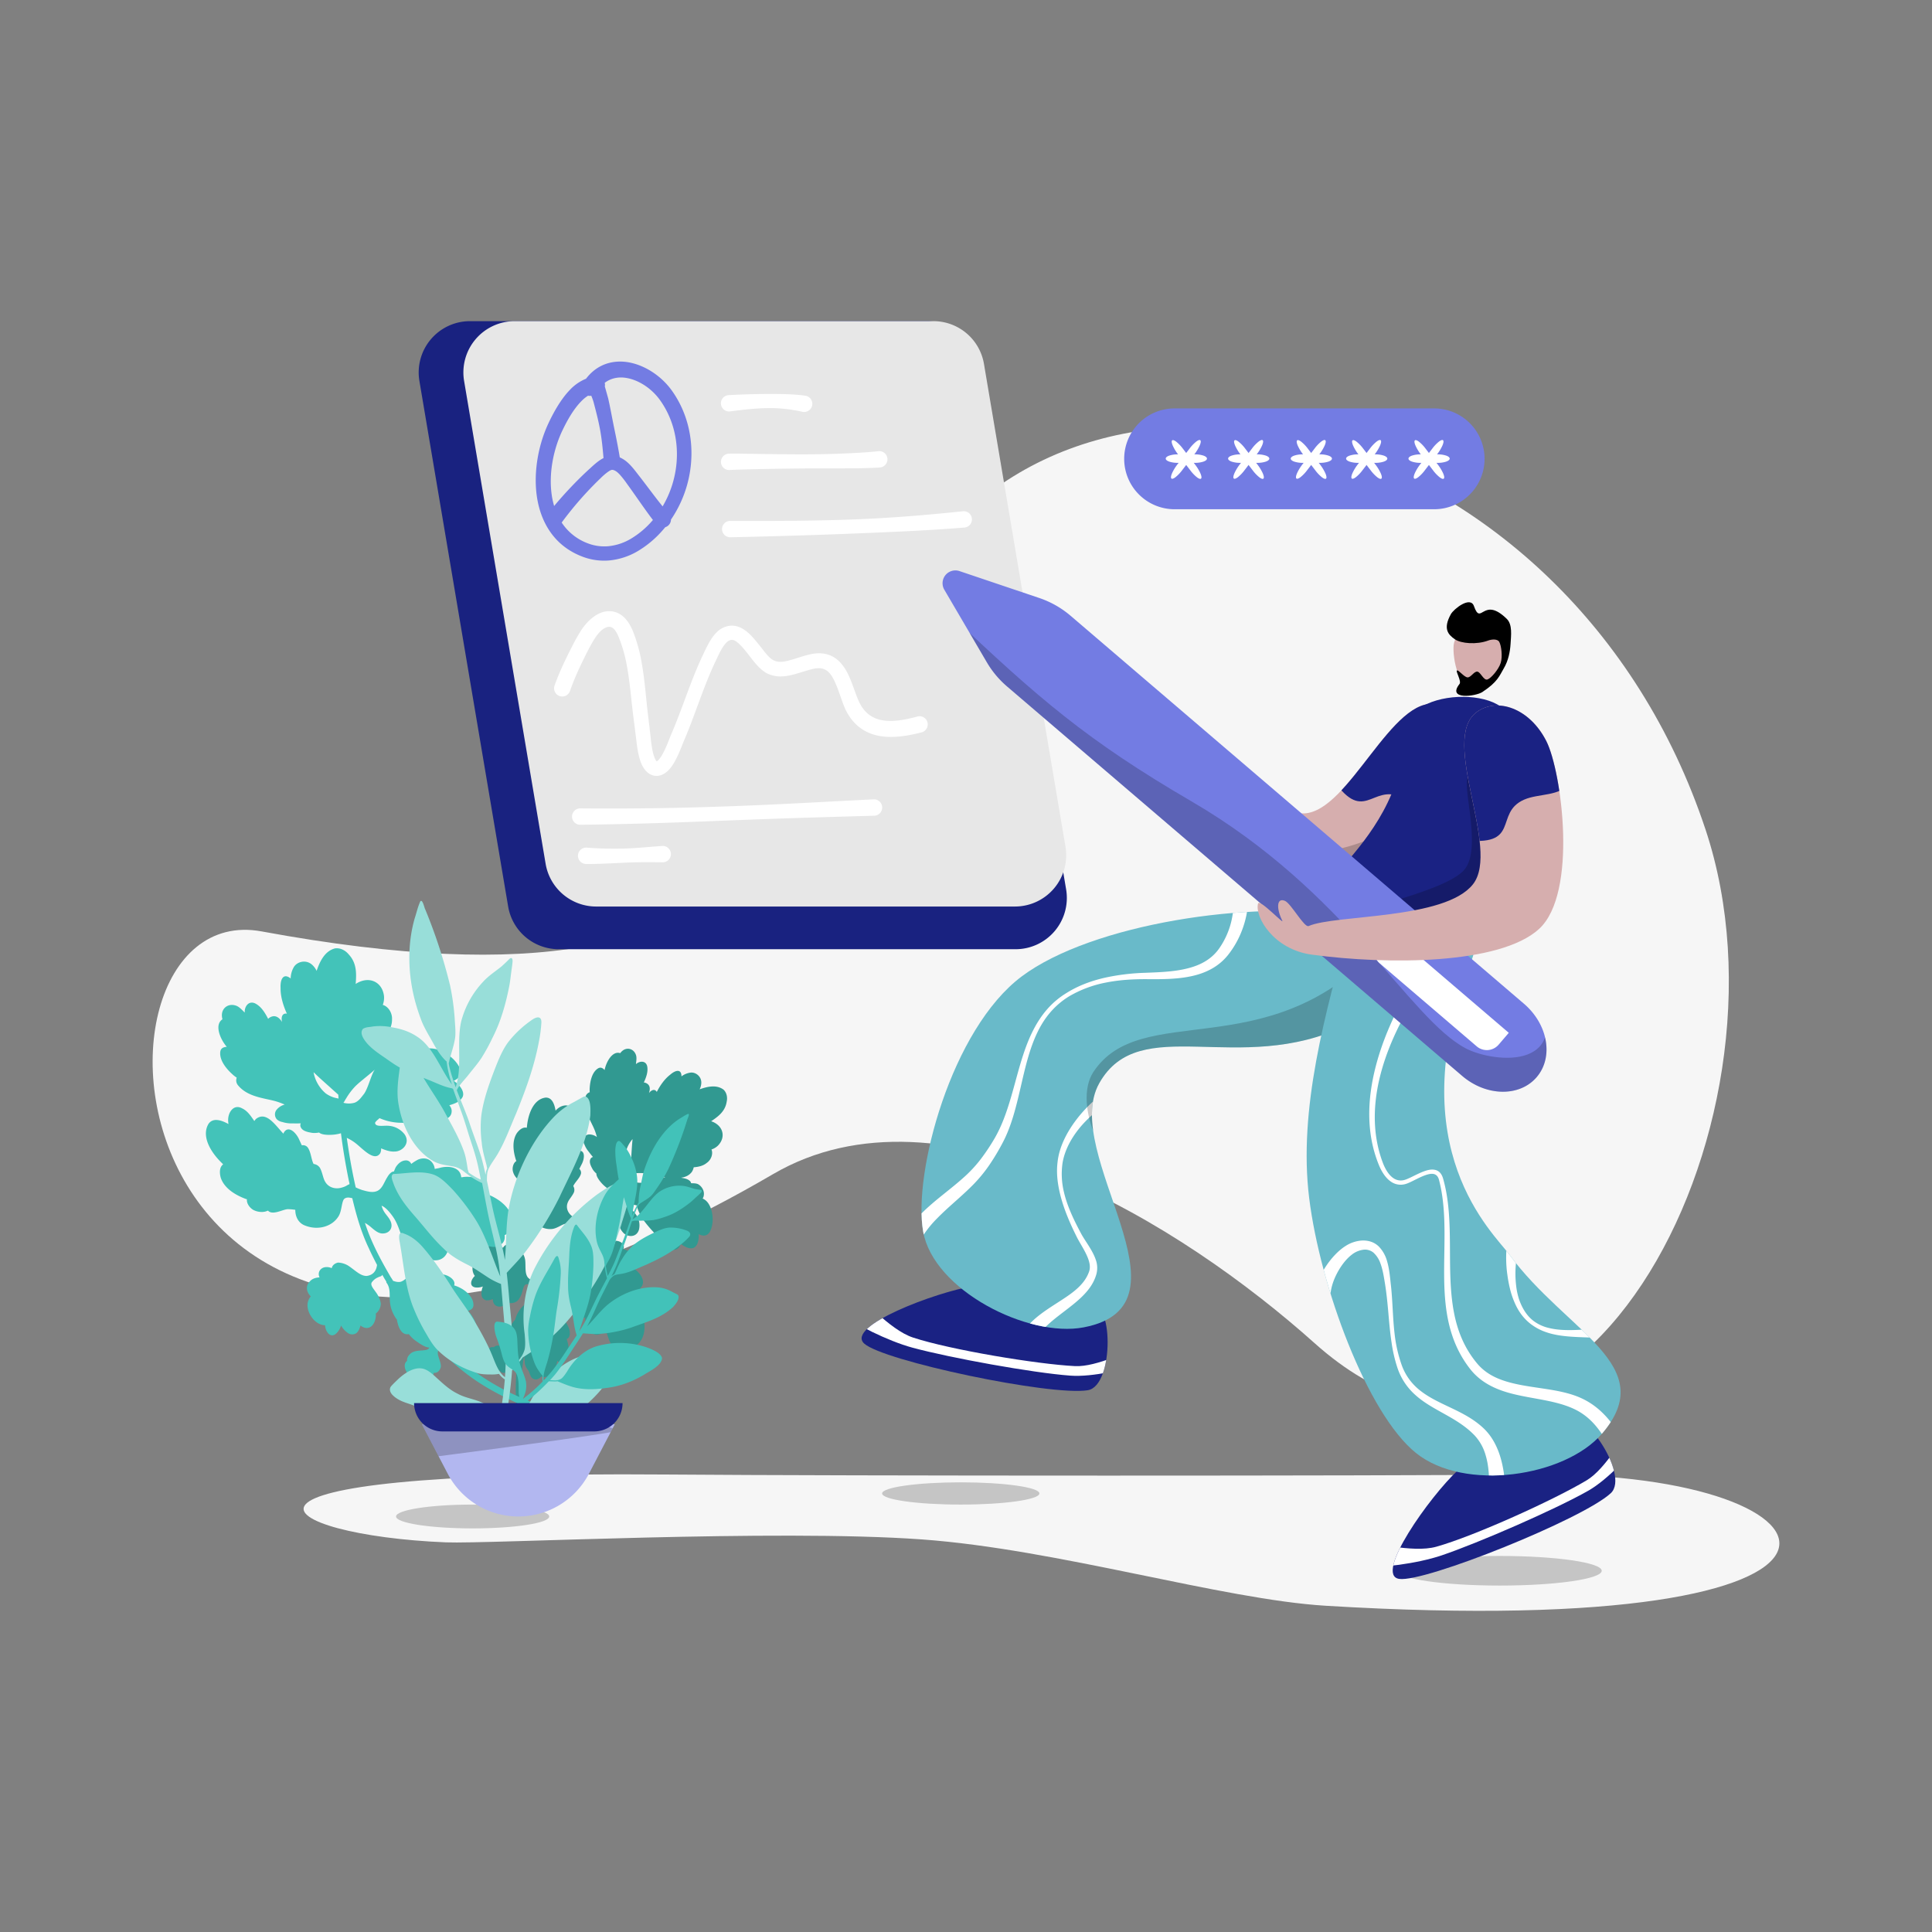 <svg xmlns="http://www.w3.org/2000/svg" width="2000" height="2000" id="data-analysis-case-study"><rect width="100%" height="100%" fill="#808080" stroke="none"/><defs><clipPath id="a"><path fill="none" d="M436.672 1474.326h199.792s-13.74 26.278-26.805 51.272a82.49 82.49 0 0 1-73.089 44.263 82.492 82.492 0 0 1-73.089-44.263c-13.069-24.998-26.809-51.272-26.809-51.272Z"></path></clipPath><clipPath id="b"><path fill="none" d="M1621.239 1473.828c12.5-25.593 67.128 52.5 46.248 71.907-28.8 26.775-192.664 92.655-219.069 88.728s31.858-85.555 60.658-112.33 77.285 23.081 112.163-48.305Z"></path></clipPath><clipPath id="c"><path fill="none" d="M1127.631 1353.687c24.639-14.293 26.517 80.991-1.631 85.48-38.832 6.2-211.623-30.335-231.368-48.3s74.105-53.32 112.937-59.52 51.338 62.209 120.062 22.34Z"></path></clipPath><clipPath id="d"><path fill="none" d="M1393.209 1061.752c-110.6 52.95-213.343-14.715-255.251 59.551-41.192 73 104.683 229.64-16.141 252.775-57.734 11.051-155.513-38.574-166.182-99.136s29.209-209.749 102.131-264.23 238.968-79.225 335.439-62.637c100.895 17.343 106.543 62.679.004 113.677Z"></path></clipPath><clipPath id="e"><path fill="none" d="M1521.289 1000.35c-71.82 188.922 24.813 276.008 41.235 298.429 58.849 80.316 156.927 114.518 95.722 185.489-38.389 44.511-142.265 60.3-192.486 19.829-50.5-40.692-99.191-172.4-110.515-263.973s16.448-191.138 42.566-285.467c19.989-72.188 165.449-64.709 123.478 45.693Z"></path></clipPath><clipPath id="f"><path fill="none" d="M1488.163 729.246c-46.761-10.984-91.18 110.888-138.1 112.8s-122.437-79.423-143.413-101.337c-8.858-9.269-22.593-18.206-29.02-20.174-16.538-5.074-43.99-6.655-45.891 2.25-1.258 5.9 27.263 1.467 25.725 10.267-3.906 22.357 7.418 28.051 28.873 29.458 22.257 47.264 118.546 154.751 172.841 161.591s139.32-87.914 152.891-120.543c14.762-35.458 1.431-68.367-23.906-74.312Z"></path></clipPath><clipPath id="g"><path fill="none" d="M1542.226 955.311c6.882 39.451-151.079 62.565-179.245 25.127-43.861-58.277 85.33-88.92 92.706-225.154 2.637-48.67 135.311-44.786 102.942 10.414-18.18 31.014-36.174 76.374-16.403 189.613Z"></path></clipPath><clipPath id="h"><path fill="none" d="M1513.628 1113.773c24.945 21.347 59.476 21.926 77.132 1.293l.011-.012c17.653-20.629 11.748-54.659-13.2-76.006l-469.25-401.563a98.215 98.215 0 0 0-32.48-18.446c-21.075-7.106-56.4-19.022-82.583-27.851a13.28 13.28 0 0 0-15.7 19.3c14.152 24.146 33.231 56.709 44.02 75.116a98.173 98.173 0 0 0 20.884 24.97Z"></path></clipPath><clipPath id="i"><path fill="none" d="M1528.7 737.1c-38.714 28.434 25.14 141.344-3.865 178.27s-142.386 31.13-170.183 43.28c-4.411 1.925-18.231-23.43-24.424-26.059-9.053-3.856-8.808 8.6-2.838 20.38 2.724 5.383-23.636-23.125-25.09-17.551-3.491 13.364 15.693 47.417 55.745 52.834 78.771 10.641 194.667 10.309 235.12-26.546s23.588-163.042 7.583-194.548c-17.386-34.246-51.071-45.477-72.048-30.06Z"></path></clipPath></defs><path fill="#f6f6f6" fill-rule="evenodd" d="M1590.061 1526.413c336.784-3.11 401.39 173.466-217.589 135.869-107.407-6.521-277.777-58.565-418.349-68.693-151.826-10.943-447.459 4.881-492.615 3.054-178.2-7.242-284.994-74.324 228.083-70.23 188.38 1.499 731.345 1.555 900.47 0Z"></path><ellipse cx="1552.592" cy="1626.047" fill-opacity=".2" rx="105.522" ry="15.326"></ellipse><ellipse cx="994.57" cy="1546.017" fill-opacity=".2" rx="81.411" ry="11.518"></ellipse><path fill="#f6f6f6" fill-rule="evenodd" d="M1765.561 858.728c103.449 311.411-143.342 765.591-404.829 531.6-136.884-122.482-384.532-277.607-560.549-174.828-696.371 406.652-743.751-290.833-529.4-251.319C850.921 1071.121 810.4 799.9 948.567 591.06c184.265-278.512 676.484-155.34 816.994 267.668Z"></path><ellipse cx="489.261" cy="1569.861" fill-opacity=".2" rx="79.274" ry="12.331"></ellipse><path fill="#319991" d="M570.611 1539.028a94.638 94.638 0 0 1-7.983-10.834c-7.88-11.942-12.654-24.341-16.32-39.663a198.652 198.652 0 0 1-3.788-85.125c.394 2.394.489 4.7.783 7.226.091 3.523 1.887 5.766 3.584 8.142 1.3 1.931 1.689 4.812 3.286 7.077 2.7 3.242 7.5 2.722 10.115-.972a10.046 10.046 0 0 0 11.021-2.653c2.511-2.83 3.923-6.638 5.034-10.535.2-1 .406-1.993.508-2.857 2.1 1.6 4.7 2.538 7.108.328 4.415-3.645 5.235-10.8 4.348-16.431a29.771 29.771 0 0 0-1.786-6.631l.2-.021c4.41-1.695 3.527-8.789 1.733-12.25a34.408 34.408 0 0 0-5.185-8.456 3.789 3.789 0 0 0 .307-2.592c-.487-5.431-4.783-8.987-8.685-10.393-4.8-1.918-11.31-1.58-14.508-4.159a10.722 10.722 0 0 1-2.792-4.572c-.2-.222-.2-.466-.3-.821a28.564 28.564 0 0 0 1.109-3.166c6.653-17.046 13.3-32.142 22.748-46.322a35.82 35.82 0 0 1 .388 5.076c-.112 4.52-.726 9.7 2.27 12.792 3.494 4.13 9.6 3.836 12.322-2.185 1.61-3.342 1.721-7.375 3.532-10.738a20.447 20.447 0 0 1 1.809-2.877c1.093 3.416-.022 8.776-1.133 12.673-2.831 10.541-10.96 17.633-14.192 28.461-.913 4.607 1.886 6.5 4.691 5.951-.51 3.588-1.119 7.066-.627 10.546 1.679 8.957 8.377 13.229 15.593 10.743.192 3.147.384 6.294 1.479 8.979 2.187 6.1 7.983 10.59 13.8 8.256a14.467 14.467 0 0 0 5.62-4.75c3.286 7.321 4.258 18.669 12.666 19.71 2.6.694 5.408-.341 7.517-2.64a20.7 20.7 0 0 0 4.6 1.7c3.1.274 6.111-1.27 8.721-3.5 8.731-7.889 8.066-21.829 4.787-31.832 0-.243-.1-.354-.1-.6.3-.154.6-.065.9-.219 10.828-5.313 3.354-19.492-2.441-24.471l-.7-.777c6.424-5.812 1.34-14.645-5.057-19.314-1.2-.845-2.2-1.956-3.4-2.8a10.212 10.212 0 0 0 3.018-5.444c1.114-5.116-2.38-9-5.68-10.717a39.453 39.453 0 0 0-6.4-2.233 4.735 4.735 0 0 0-.287-5.208c-2.395-3.153-6.5-3.806-10.1-3.416-1.3.263-2.5.636-3.907 1.031-1.2-1.82-5.1-1.763-7.206-1.414-5.609.606-9.92 2.656-14.32.695-3.9-1.894-5.692-6.086-7.583-10.634a45.33 45.33 0 0 1-1.688-5.788c9.141-11.345 18.58-21.869 28.42-32.192a37.529 37.529 0 0 1 1.075 10.24c-.119 7.2-2.357 21.09 6.356 20.271a8.336 8.336 0 0 0 3.71-1.985c1.092 3.9 2.483 7.895 4.979 10.671 4.092 5.285 14.1 6.4 16.828-2.306a18.844 18.844 0 0 0-2.664-15.186c-2.294-3.529-7.79-7.931-5.481-10.5.4-.53 1.4-.395 3.105-.213a15.8 15.8 0 0 0 2.6.45 47.819 47.819 0 0 0 6.971 15.086c6.186 8.591 13.477 15.723 20.467 23.253 4.094 4.31 9.884 11.238 16.006 5.825a7.464 7.464 0 0 0 2.114-4.249c3.4 2.313 6.9 4.737 11 4.659 5.907.214 8.13-7.58 7.745-13.631a3.163 3.163 0 0 1 0-.975c3.9 1.894 8.1 2.658 11.421-2.209 5.734-10.245 3.076-28.356-5.421-33.652-.6-.423-1.3-.712-1.9-1.135a6.346 6.346 0 0 0 1.108-2.679c1.115-5.359-2.177-10-5.776-12.047-2.3-1.092-4.8-.943-7.307-1.038a3.838 3.838 0 0 0-1.2-2.308c-2.6-2.4-6-2.763-9.2-3.391 4.707-.631 8.718-2.526 11.33-6.22a14.061 14.061 0 0 0 1.814-4.583c4.707-.387 9.616-1.283 13.63-4.641 4.213-2.892 6.732-9.135 4.741-13.793a17.07 17.07 0 0 0 6.719-4.016c7.43-7.626 5.953-17.58-2.044-22.808a18.842 18.842 0 0 0-5-2.384c6.821-4.636 14.545-9.979 16.073-20.257 1.114-4.872-.275-9.84-3.372-12.551-7.1-5.2-16.313-3.233-24.632-.262a15.758 15.758 0 0 0 1.719-6.4c.418-7.112-6.278-11.872-11.688-10.8a19.735 19.735 0 0 0-8.721 3.744l-.1.133c.02-7.8-5.79-6.928-11.711-1.78-5.719 4.395-10.241 10.854-13.863 17.825-1.695-3.107-4.9-2.516-7.612.579l-.5.664c1.513-4.429 1.424-8.683-3.378-10.6a5.313 5.313 0 0 0-1.9-.4c2.417-5.379 4.635-11.223 3.448-16.943-1.388-5.7-7.4-5.537-11.209-2.445a.575.575 0 0 1-.4.288c.309-3.324 1.019-6.69-.075-9.618-2.387-6.565-9.692-8.335-14.711-3.406a12.045 12.045 0 0 0-1.506 1.747c-7.9-2.679-14.441 8.628-16.166 17.465-1.9-2.11-4.1-3.334-6.805-1.7-5.917 3.685-8.041 12.322-8.561 19.567a29.2 29.2 0 0 0-.013 5.119 6.464 6.464 0 0 0-4.317 4.487c-3.036 12.757 5.144 24.544 9.026 33.75a61.829 61.829 0 0 1 2.683 8.118 13.322 13.322 0 0 0-7.9-2.68 6.314 6.314 0 0 0-6.121 5.17 8.872 8.872 0 0 0 1.088 5.122 26.164 26.164 0 0 0 3.389 6.213c1.8 2.243 3.493 4.618 5.49 6.839a4.5 4.5 0 0 0-1.906 1.059c-3.113 3.627.078 8.886 1.772 11.993a20.83 20.83 0 0 0 3.7 4.109c-.411 3.943 5.98 10.807 7.878 12.43a29.645 29.645 0 0 0 3.2 2.578c-9.638 9.815-18.876 20.073-27.815 30.665a15.7 15.7 0 0 1-1.707 2.012 16.856 16.856 0 0 0-2.6-1.181 14.8 14.8 0 0 1-3.6-2.048c-4.4-2.936-7.688-8.8-4.768-15.081 1.209-2.811 4.723-6.48 6.234-10.177a7.514 7.514 0 0 0-.785-6.251c1.914-4.228 6.529-7.895 7.943-12.678a5.094 5.094 0 0 0-1.689-5.056c.7-1.417 1.509-2.966 2.214-4.382 3.218-5.709 4.445-15.346-3.067-14.412-.4.043-.7.2-1.1.241 1.327-9.769 6.268-23.34-4.539-26.071a7.9 7.9 0 0 0-2.4.016c1.414-4.783 3.229-9.853 2.04-14.842-1.281-8.025-9.693-7.36-14.709-3.65a16.957 16.957 0 0 0-3.011 2.763c-1.184-7.183-3.87-13.838-10.379-13.5-12.22 1.565-17.865 16.308-19.2 29.49-.1.62-.1 1.108-.2 1.728a2.364 2.364 0 0 0-1-.135c-3.5-.475-7.116 2.6-9.428 5.892-5.228 8.363-3.454 19.381-.771 27.742.1.355.3.577.4.932-3.009 1.787-4.322 6.437-3.731 10.029a15.487 15.487 0 0 0 2.988 6.5 12.3 12.3 0 0 0 4.3 3.557 5.769 5.769 0 0 0 1.79 4.924c2.7 3 7.1 4.959 9.493 7.381a44.37 44.37 0 0 1 3.691 5.571c-4.414 3.4-7.433 9.089-5.246 15.189 3.476 11.2 13.671 18.383 23.788 17.168 5.008-.542 10.025-4.739 13.831-5.394 1.6-.174 3.2.872 4.3 2.581.6.91.9 1.731 1.3 2.419-9.142 11.588-17.984 23.754-24.728 37.52-2.415 4.647-4.63 9.517-6.846 14.386-4.813 2.957-9.218 2.458-12.814-1.052-3.594-4.242-2.274-11.329-2.958-17.957a18.1 18.1 0 0 0-3.283-8.3c-1.9-1.622-4.7-2.538-7.106-1.3a9.992 9.992 0 0 0-3.19-5.26c-3.2-2.579-7.606-1.859-9.418 1.992-2.2-2.443-4.7-4.244-7.9-4.385-5.005-.678-9.02 3.168-9.434 8.574a11.536 11.536 0 0 0-7.014 1.976c-6.52 4.482-9.754 16.041-4.964 22.59l.2.223c-4.115 3.734-6.235 10.665.37 11.9a16.181 16.181 0 0 0 7.913-.977 18.764 18.764 0 0 0-1.422 8.2 6.317 6.317 0 0 0 4.59 6.083c1.9.4 4.006-.189 5.91-.76a7.906 7.906 0 0 0 1.2-.618c-.02 7.8 6.582 10.255 14.2 5.532a13.55 13.55 0 0 0 1.907-1.546 10.968 10.968 0 0 0 8.614-1.419c1.906-1.3 3.214-3.759 4.321-5.95 2.517-5.267 2.235-12.426 6.739-11.816a11.783 11.783 0 0 1 5.8 1.566c1.3.469 2.5 2.045 3.9 1.406-.806 2.037-1.713 4.206-2.419 6.354a1.516 1.516 0 0 0-.6.552c-1.72 6.644-7.833 8.888-12.452 14.018a29.767 29.767 0 0 0-6.236 10.665 10.189 10.189 0 0 0-.5 1.882c-3.414 3.781-7.133 9.178-5.142 13.593a7.755 7.755 0 0 0 1.7 2.132 27.72 27.72 0 0 0-.726 9.948c.19 4.122.779 8.445 2.575 10.931-4.509 1.34-7.985-9.615-15.395-9.546a6.377 6.377 0 0 0-5.311 1.671c-6.7-1.834-11.845 11.271-6.556 18.376a8.445 8.445 0 0 0 4.5 2.56 5.365 5.365 0 0 0 .294 2.77c1.9 2.6 5.2 1.875 7.909.486 1.595 2.752 5.3 2.96 7.906 1.46 2.408-1.722 3.918-4.931 5.827-7.453.7-1.172 2.51-2.586 2.81-2.5l2.1-.593a202.857 202.857 0 0 0-1.923 34.804c.561 15.535 3.326 30.588 6.894 45.068 3.565 15.454 9.536 29.918 17.916 41.927 2.395 3.4 4.99 6.772 7.585 9.9a1.847 1.847 0 0 0 2.2.737c3.805.323 3.814-1.627 2.016-3.139Zm76.468-340.533a30.973 30.973 0 0 1 6.152-17.357 12.017 12.017 0 0 1 1.607-1.88c-.718 6.779-1.036 13.515-1.453 20.14-.207 2.7-.315 5.517-.522 8.22-.8.817-1.706 1.524-2.408 2.209a1.169 1.169 0 0 1-.4-.688 23.951 23.951 0 0 1-2.976-10.644Zm9.25 24.466a17.608 17.608 0 0 1-4.993-5.309 19.85 19.85 0 0 1-1.2-2.308c.3.09.8-.086 1.1 0 1.7-.306 2.3-.371 4.107-.565a56.143 56.143 0 0 1 10.715-.306c5.606.369 14.211 2.851 22.819 4.358l-1.8.194c-6.613 1.446-14.031 4.928-19.74 5.423-4.404-.008-7.609.339-11.008-1.487Z"></path><path fill="#43c3b9" d="M603.614 1460.826a114.82 114.82 0 0 1-16.316-.556c-17.292-1.489-32.683-6.276-50.021-14.317a240.969 240.969 0 0 1-83.849-60.45c2.575 1.427 4.839 3.071 7.465 4.693 3.421 2.565 6.907 2.543 10.444 2.716 2.813.22 5.851 2.014 9.207 2.2 5.113-.125 8.236-5.091 6.687-10.356 4.013-2.241 6.464-6.965 5.768-12.484-.8-4.518-3.365-8.727-6.237-12.717-.8-.943-1.591-1.886-2.336-2.633 3.1-.793 5.951-2.562 5.661-6.517-.146-6.944-6.338-13.108-12.363-16.5a36.1 36.1 0 0 0-7.653-3.29l.13-.207c1.706-5.472-5.708-9.969-10.352-10.867a41.741 41.741 0 0 0-11.947-1.429 4.6 4.6 0 0 0-2.236-2.243c-5.533-3.623-12.15-2.211-16.424.444-5.438 3.125-10.014 9.573-14.874 10.676a13.018 13.018 0 0 1-6.451-.784 2.223 2.223 0 0 1-1.006-.334 34.779 34.779 0 0 0-2.177-3.438c-11.215-19.156-20.577-36.841-26.961-56.5a43.406 43.406 0 0 1 5.122 3.45c4.217 3.508 8.687 7.993 13.88 7.465 6.559-.216 10.876-6.251 7.193-13.368-1.968-4.047-5.722-7.187-7.56-11.441a24.7 24.7 0 0 1-1.375-3.886c4.072 1.53 8.333 6.624 11.2 10.614 7.9 10.625 8.532 23.7 16.4 34.92 3.7 4.335 7.6 3.094 9.192.014 3.031 3.185 5.881 6.382 9.563 8.533 9.787 5.142 18.891 1.983 21.955-6.753 3.14 2.185 6.279 4.37 9.657 5.348 7.449 2.509 16.084.373 18.238-6.915a17.552 17.552 0 0 0-.292-8.922c9.439 2.383 20.969 10 28.286 2.779 2.618-1.953 3.745-5.4 3.144-9.138a25.166 25.166 0 0 0 5.076-3.1c2.6-2.747 3.391-6.77 3.231-10.932-.937-14.244-14.7-24.1-26.686-28.508-.232-.184-.413-.172-.644-.356.079-.4.39-.621.47-1.023 3.092-14.3-16.024-17.859-25.121-16.091l-1.266.08c-.7-10.485-12.927-12.293-22.183-9.721-1.707.5-3.515.62-5.222 1.125a12.381 12.381 0 0 0-2.909-6.967c-4.029-4.911-10.357-4.51-14.472-2.66a47.871 47.871 0 0 0-6.942 4.412 5.747 5.747 0 0 0-5.172-3.646c-4.8-.093-8.511 3.32-10.854 7.044-.73 1.437-1.279 2.863-1.959 4.495-2.632-.231-5.517 3.528-6.767 5.792-3.644 5.793-4.937 11.438-10.115 14.149-4.737 2.287-10.074.837-15.824-.786a54.939 54.939 0 0 1-6.777-2.75c-3.917-17.234-6.828-34.135-9.248-51.265a45.5 45.5 0 0 1 10.553 6.682c6.764 5.532 18.3 18.113 24.071 9.2a10.094 10.094 0 0 0 .9-5.024c4.535 1.9 9.381 3.578 13.9 3.292 8.108.083 16.7-8.606 10.468-17.747a22.857 22.857 0 0 0-16.455-8.892c-5.084-.473-13.408 1.445-14.11-2.683-.2-.782.679-1.632 2.132-3.115a19.022 19.022 0 0 0 2.386-2.137 58.043 58.043 0 0 0 19.6 4.719c12.83.578 25.1-.993 37.527-1.978 7.182-.653 18.131-.949 17.586-10.847a9.039 9.039 0 0 0-2.453-5.209c4.759-1.493 9.7-3 12.713-6.963 4.649-5.46-1.095-13.44-7.142-17.626a3.821 3.821 0 0 1-.926-.736c4.737-2.287 8.627-5.711 6.492-12.53-5.435-13.165-24.668-24.264-36.1-20.163-.853.252-1.656.7-2.509.953a7.711 7.711 0 0 0-1.715-3.07c-4.261-5.094-11.153-5.453-15.81-3.568-2.77 1.367-4.512 3.861-6.486 6.171a4.651 4.651 0 0 0-3.1-.6c-4.238.665-7.144 3.63-10.152 6.2 2.942-4.954 4.156-10.2 2.607-15.462a17.1 17.1 0 0 0-3-5.175c3.174-4.77 6.014-10.115 5.839-16.461.419-6.185-3.626-13.279-9.557-14.89a20.689 20.689 0 0 0 1.235-9.416c-1.666-12.807-12.249-18.892-23.241-15.216a22.845 22.845 0 0 0-6.031 2.964c.721-9.979 1.449-21.348-7.181-30.537-3.8-4.726-9.57-7.142-14.48-6.235-10.291 2.837-15.351 13.09-18.784 23.24a19.128 19.128 0 0 0-4.8-6.451c-6.452-5.75-16.02-2.959-19.07 3a23.953 23.953 0 0 0-3 11.117l.051.2c-7.407-5.888-10.95.3-10.506 9.8-.121 8.749 2.622 17.913 6.529 26.605-4.231-.726-6.081 2.769-5.176 7.678l.253.977c-3.075-4.772-7.191-7.888-12.628-4.763a6.451 6.451 0 0 0-1.815 1.506c-3.3-6.347-7.192-12.855-13.528-16.03-6.467-2.968-10.833 2.871-10.76 8.826a.691.691 0 0 1-.029.6c-2.929-2.794-5.6-6-9.208-7.164-8.043-2.67-15.223 2.95-14.31 11.434a14.615 14.615 0 0 0 .529 2.748c-8.5 5.5-2.657 20.233 4.454 28.524-3.435.218-6.255 1.389-6.739 5.194-.945 8.4 5.674 16.925 12.177 22.871a35.316 35.316 0 0 0 4.861 3.864 7.842 7.842 0 0 0 1.021 7.484c9.854 12.488 27.225 13.574 38.906 16.808a75.089 75.089 0 0 1 9.743 3.555 16.168 16.168 0 0 0-8.5 5.5 7.658 7.658 0 0 0 .314 9.715 10.751 10.751 0 0 0 5.692 2.818 31.68 31.68 0 0 0 8.462 1.451c3.486-.022 7.022.152 10.638-.077a5.454 5.454 0 0 0-.426 2.61c1.108 5.691 8.514 6.613 12.745 7.338a25.285 25.285 0 0 0 6.69-.423c3.443 3.358 14.783 2.441 17.755 1.856a35.925 35.925 0 0 0 4.86-1.1c2.087 16.555 4.9 33.065 8.249 49.54a19.138 19.138 0 0 1 .63 3.139 20.423 20.423 0 0 0-3.081 1.585 17.936 17.936 0 0 1-4.657 1.885c-6.1 1.975-14.153.7-17.937-6.812-1.766-3.265-2.613-9.37-4.994-13.59a9.122 9.122 0 0 0-6.538-3.957c-2.583-5-2.6-12.152-6.087-17.1a6.177 6.177 0 0 0-6.082-2.2c-.818-1.736-1.686-3.668-2.5-5.4-3.01-7.359-11.257-15.777-16.021-7.926-.26.414-.34.816-.6 1.23-8.3-8.613-17.493-23.527-28.224-15.3a9.67 9.67 0 0 0-1.793 2.3c-3.487-4.944-6.945-10.487-12.587-13.109-8.6-4.82-14.3 3.686-14.541 11.25a20.575 20.575 0 0 0 .363 4.944c-7.725-4.279-16.079-6.73-20.656-.282-7.706 12.8 2.076 29.27 13.613 40.46.514.563.977.931 1.491 1.495a2.856 2.856 0 0 0-.882.85c-3.088 2.977-2.884 8.725-1.487 13.405 4.023 11.267 15.842 17.87 25.816 21.609.413.173.774.15 1.187.322-.564 4.208 2.873 8.957 6.735 11.1a18.793 18.793 0 0 0 8.433 2.049 14.926 14.926 0 0 0 6.618-1.412c1.591 1.886 4.043 2.128 6.032 2 4.881-.309 10.059-3.02 14.167-3.479a53.87 53.87 0 0 1 8.078.681c-.085 6.76 3.055 13.911 10.5 16.42 13.272 5.119 27.779.824 34.235-9.716 3.253-5.173 3.035-13.105 5.276-17.22 1.041-1.656 3.239-2.391 5.691-2.148 1.316.115 2.322.449 3.276.587 4.148 17.418 9.07 34.986 17.095 51.762 2.605 5.8 5.571 11.567 8.538 17.339-.809 6.805-4.6 10.621-10.644 11.4-6.74.228-12.491-6.361-19.312-10.7a21.963 21.963 0 0 0-10.364-3.119c-2.973.586-5.952 2.562-6.588 5.781a12.124 12.124 0 0 0-7.406-.922c-4.859 1.1-7.491 5.838-5.19 10.46-3.978.252-7.572 1.274-10.117 4.217-4.411 4.252-3.773 10.966 1.06 15.428a14 14 0 0 0-3.4 8.162c-.641 9.576 7.924 21.351 17.76 21.722l.362-.023c.457 6.725 5.456 13.958 11.6 8.6a19.634 19.634 0 0 0 5.025-8.264 22.778 22.778 0 0 0 6.727 7.521 7.665 7.665 0 0 0 9.243.209c1.815-1.5 2.834-3.954 3.723-6.195a9.43 9.43 0 0 0 .318-1.61c7.407 5.889 14.711 1.453 15.952-9.353a16.358 16.358 0 0 0-.036-2.978 13.309 13.309 0 0 0 5.132-9.264c.195-2.794-1.158-5.887-2.41-8.589-3.119-6.358-10.142-11.476-6.173-15.3a14.3 14.3 0 0 1 5.857-4.344c1.425-.885 3.826-.838 4.274-2.655 1.331 2.3 2.713 4.795 4.225 7.083a1.841 1.841 0 0 0 .073.989c5.028 6.635 2.563 14.141 3.968 22.4a36.132 36.132 0 0 0 5.456 13.959 12.4 12.4 0 0 0 1.411 1.9c1.029 6.093 3.366 13.693 9.066 15.12a9.374 9.374 0 0 0 3.305-.01 33.6 33.6 0 0 0 8.919 8.176c4.065 2.922 8.622 5.613 12.339 5.775-2.117 5.3-15.158.364-20.668 7.467a7.735 7.735 0 0 0-2.406 6.311c-6.79 5 1.812 19.751 12.552 20.065a10.237 10.237 0 0 0 5.821-2.355 6.5 6.5 0 0 0 2.857 1.8c3.9.151 5.7-3.539 6.414-7.16 3.819.553 6.805-2.815 7.339-6.424.173-3.587-1.745-7.439-2.707-11.153-.587-1.552-.573-4.334-.262-4.552l1.019-2.449a246.067 246.067 0 0 0 31.7 27.992c15.205 11.156 31.609 19.852 48.072 27.352 17.388 8.237 35.643 13.439 53.376 14.5 5.034.277 10.2.348 15.13.234a2.241 2.241 0 0 0 2.358-1.54c3.198-3.378 1.346-4.85-1.446-4.276Zm-266.487-329a37.569 37.569 0 0 1-11.887-18.915 14.618 14.618 0 0 1-.579-2.943c5.91 5.784 12.08 11.155 18.069 16.537 2.417 2.231 5.013 4.451 7.43 6.682.173 1.379.166 2.77.29 3.954a1.422 1.422 0 0 1-.955-.138 29.05 29.05 0 0 1-12.368-5.18Zm30.24 9.609a21.358 21.358 0 0 1-8.809.756 24.155 24.155 0 0 1-3.095-.6c.311-.218.52-.827.831-1.046.99-1.851 1.381-2.471 2.552-4.333a68.074 68.074 0 0 1 7.772-10.425c4.57-5.057 13.406-11.378 21.317-18.434q-.587.93-1.172 1.862c-3.6 7.379-5.868 17.059-9.693 22.863-3.326 4.182-5.408 7.493-9.703 9.354Z"></path><path fill="#98ded9" d="M530.087 1418.63c3.4-4.418 7.021-7.719 10.514-12.661.1-.141.2-.41.307-.552 9.464-6.137 20.7-13.153 30.027-21.313 14.713-12.976 27.376-29.248 38.763-46.367 14.584-20.872 25.651-44.712 33.438-69.892 2.974-11 12.777-35.049 5.8-43.673-6.8-4.435-24.258 7.766-31.012 12.513a221.081 221.081 0 0 0-64.651 76.562c-10.172 20.782-13.344 45.335-10.143 67.618.4 5.051 1.026 11.347-.05 16.215a28.076 28.076 0 0 1-3.452 7.489 2.746 2.746 0 0 0-.518.453 1.22 1.22 0 0 0-.2.666 75.883 75.883 0 0 1-6.6 7.662c-.619.722-1.235 1.572-1.854 2.294.244-4.372.488-8.745.625-13.231.009-18.762-1.973-37.127-3.745-55.519-.789-9.72-1.685-19.553-2.789-29.231 6.916-7.7 14.158-14.815 20.432-23.2a349.466 349.466 0 0 0 34.408-55.6c12.489-26.841 27.71-53.8 31.735-84.083.211-6.41.772-17.079-4.735-19.649-1.267-.338-2.622.357-3.872 1.037l-8.124 4.551a78.275 78.275 0 0 0-20.255 14.751c-24.086 24.717-42.282 62.544-48.1 99.071-2.358 16.529-1.771 33.169-3.393 49.726v.127c-.349-2.122-.7-4.245-1.152-6.225-3.429-16.891-8.635-33.158-12.064-50.049-1.821-8.559-3.54-17.259-5.361-25.818v-.127c.042-3.835-.007-6.891.886-10.076 1.7-5.336 6.338-10.944 9.817-16.777 7.877-13.2 13.205-28.088 19.384-42.329 9.8-24.05 18.86-48.638 23.692-74.565a144.332 144.332 0 0 0 2.53-18.851c.805-8.66-5.265-7.069-9.939-3.625a110.2 110.2 0 0 0-24.635 23.259c-6.168 8.5-10.2 18.873-14.136 28.98-5.745 15.075-11.272 30.632-13.427 46.75a117.943 117.943 0 0 0 .456 27.889c.655 7.951 2.875 15.18 4.783 22.578.438 1.089.362 2.886.9 3.961a19.377 19.377 0 0 0-1.4 4.4l-.277 2.335c-1.359-5.941-2.715-11.755-4.281-17.541-4-13.24-8.925-25.206-13.021-37.922-3.856-10.835-8.442-21.315-12.505-31.993a3.442 3.442 0 0 1 .3-.68 28.716 28.716 0 0 1 1.429-2.619c3.183-4.645 7.114-8.5 10.51-12.916 4.531-5.721 9.276-11.216 13.38-17.39a202.675 202.675 0 0 0 11.633-21.364c8.25-16.182 13.317-34.1 16.911-52.2 1.261-6.425 1.788-12.751 2.641-18.482.378-2.6.754-5.336.922-7.911-.019-1.146-.044-2.674-1-3.183-1.271-.593-2.4.965-3.333 1.857q-3.568 3.549-7.143 6.715c-6.431 5.214-13.4 9.607-19.183 16.009a94.581 94.581 0 0 0-22.658 41.37c-2.636 12.355-1.906 24.891-1.916 37.145-.093 7.16-.08 14.432-1.341 20.858-.578 3.269-1.471 6.454-2.258 9.751a206.9 206.9 0 0 1-6.543-20.934 30.734 30.734 0 0 1-.7-4.372 4.1 4.1 0 0 0 .5-1.6 21.024 21.024 0 0 1 .886-3.694c1.884-6.893 4.19-13.716 5.231-20.749.735-6.482-.1-12.877-.418-19.215a253.233 253.233 0 0 0-4.771-34.705 543.3 543.3 0 0 0-25.764-78.939c-1.082-1.9-2.7-10.864-5.076-8.372-2.539 5.451-3.907 11.763-5.81 17.51-8.057 28.025-6.832 57.978.013 84.488a205.83 205.83 0 0 0 7.522 22.971c3.17 7.482 7.379 14.185 11.17 21.072 3.575 6.533 7.462 12.9 12.38 17.971a13.273 13.273 0 0 0 1.921 1.781 120.9 120.9 0 0 0 5.54 23.879c-12.032-15.977-19.454-39.217-36.444-49.8-7.65-5.086-16.314-7.865-25.167-9.341a59.746 59.746 0 0 0-20.406-.927c-3.352.712-6.93.432-10.051 2.388-4.231 4.787 1.561 11.912 4.241 15.122 5.14 5.81 11.411 10.062 17.469 14.216 5.422 3.73 10.635 7.616 16.363 10.793-1.686 12.609-3.578 25.5-1.268 38.206 4.3 25.451 17.4 48.558 36.805 59.065 5.937 3.149 12.569 3.779 19 4.946a24.583 24.583 0 0 1 10.476 4.319c5.857 4.692 11.922 9.228 18.594 12.277a8.57 8.57 0 0 0 1.587.677c2.3 11.813 4.382 23.781 6.887 35.566 3.635 16.607 8.209 32.833 10.591 49.994.482 3.763.964 7.526 1.339 11.176-8.2-19.305-14.217-40.312-24.907-57.747a226.953 226.953 0 0 0-24.17-31.939c-6.092-6.191-12.407-13.118-20.334-15.868-13.314-4.316-27.869-.933-41.21-.523-3.654 1.518-.612 7.613.166 10.187 5.384 14.329 14.706 25.186 23.916 35.675 9.107 10.631 17.7 21.843 27.731 31.2 7.483 7.662 16.5 12.69 25.612 17.194 6.572 3.445 12.738 7.712 19.007 11.837a75.829 75.829 0 0 0 14.947 7.795c.764 8.192 1.422 16.271 2.081 24.477 1.414 15.761 2.7 30.136 2.959 46.055.037 8.673-.348 17.277-.943 25.909-6.7-4.832-9.906-14.479-13.628-23.545-5.359-12.8-12.069-24.651-18.984-36.218-7.021-11.553-14.857-21.591-21.865-32.38-9.605-15.285-19.726-30.118-31.292-43.223-5.352-5.909-11.633-10.8-18.82-13.266-4.981-2.514-5.435 1.887-4.722 6.895 4.491 24.022 5.96 49.6 15.145 71.455a188.68 188.68 0 0 0 12.713 25.456c3.353 5.8 6.813 11.709 11.3 16.331 11.433 11.464 25.537 19.118 40.013 23.786 5.075 1.863 10.436 1.9 15.8 1.936a38.785 38.785 0 0 0 7.664-.531l.525-.072a22.618 22.618 0 0 0 3.638 3.973 16.168 16.168 0 0 0 2.341 1.724 353.91 353.91 0 0 1-7.206 47.946 57.231 57.231 0 0 0-4.625-12.9 28.181 28.181 0 0 0-9.623-10.051c-9.222-4.744-18.691-5.371-27.6-10.286-7.734-3.8-13.6-9.126-20.323-15.232-4.268-3.886-8.542-8.155-13.829-10.116-8.88-3.132-18.768 2.807-26.331 9.578-2.794 2.678-5.693 5.369-8.273 8.272-2.364 3.257-.521 6.708 1.511 8.857 4.276 4.395 9.675 6.725 15.169 8.53a201.159 201.159 0 0 1 19.04 7.366c7.418 3.714 15.05 7.653 23.725 4.687 5.021-1.448 9.5-4.226 14-5.094 9.547-1.043 17.472 7.962 24.953 15.5a21.023 21.023 0 0 0 8.175 5.014 6.428 6.428 0 0 0 3.158.337c-2.743 12.242-5.274 24.583-8.862 36.558-.4 1.33-.4 1.076-.9 2.547v.255c0 .127 0 .127-.1.269v.128c-.1.523.121 1 .543 1.074a7.355 7.355 0 0 0 3.561-.739c1.483.692 3.154-6.428 3.559-7.376 2.293-7.587 4.268-15.385 6.245-23.057a17.694 17.694 0 0 0 6.6-1.535 22.814 22.814 0 0 0 5.191-3.9c.218.481.952.381 1.579.168 3.352-.711 6.828-.29 10.607-.549a113.835 113.835 0 0 0 13-1.9c10.576-2.458 20.69-7.407 30.471-13.46a134.187 134.187 0 0 0 42.776-38.744c4-6.032 8.314-12.234 10.085-19.622.29-1.571.888-3.567-.077-4.712s-2.634-.408-3.9-.619a41.4 41.4 0 0 1-7.049-.445c-8.538-1.519-17.179-2.9-26.075-.539-18.216 4.392-42.352 26.052-52.331 45.787-4.7 8.552-7.687 18.4-12.93 25.625a57.719 57.719 0 0 1-9.823 9.887 13.85 13.85 0 0 1-7.214 2.384l-.209.029c.789-3.17 1.576-6.468 2.365-9.638a446.843 446.843 0 0 0 8.487-59.604Zm-44.647-204.643a1.266 1.266 0 0 0-.426-.325c.086-1.161-.883-2.561-.9-3.834-1.055-6.621-2.006-13.383-4.417-19.437-4.837-13-11.436-24.481-17.829-36.247-6.075-11.554-13.393-22.045-20.193-32.99l-3.24-5.3c2.433.946 4.761 1.9 7.194 2.851 7.2 2.978 14.3 6.479 21.99 7.858.212.1.421.07.633.169s.321.339.533.438l.21-.028c2.318 6.831 4.95 13.493 7.266 20.2 3.516 9.349 6.07 17.681 8.959 27.243 3.1 9.788 6.182 18.176 8.66 28.3 1.465 6.055 2.723 12.265 3.873 18.363a78.183 78.183 0 0 1-12.313-7.261Z"></path><path fill="#42c2b9" d="M568.1 1429.964c2.927-.158 5.526.326 8.685-.02.091-.009.229-.077.321-.086 5.864 2.411 12.726 5.4 19.289 6.8 10.393 2.161 21.232 1.663 31.9.068 13.276-1.558 26.322-6.436 38.623-13.75 5.21-3.432 17.855-9.108 18.416-16.955-.928-5.818-12.072-9.858-16.394-11.409a86.53 86.53 0 0 0-52.923-.468c-11.571 3.961-21.891 13.544-28.953 25.61-1.725 2.554-3.825 5.81-6.041 7.462a11.026 11.026 0 0 1-4.088 1.546 1.147 1.147 0 0 0-.365-.078.518.518 0 0 0-.323.2 29.386 29.386 0 0 1-5.346-.12c-.5-.009-1.052.041-1.554.032 1.716-1.884 3.432-3.769 5.15-5.765 6.971-8.661 13.04-18.241 19.2-27.719 3.31-4.927 6.623-9.965 9.8-15.047 5.482.275 10.865 1 16.355.609a132.986 132.986 0 0 0 33.683-6.612c14.7-5.475 30.476-9.491 43.247-21.248 2.461-2.844 6.636-7.461 5.5-11.7a3.53 3.53 0 0 0-1.852-1.667l-4.767-2.4a35.013 35.013 0 0 0-13.151-4.412c-18.3-1.933-39.244 5.454-55.011 19.1-7.032 6.328-12.989 14.339-19.752 21.088l-.047.06c.656-1.174 1.311-2.349 1.875-3.514 4.974-9.7 9.043-20.1 14.017-29.8 2.489-4.963 5.069-9.934 7.557-14.9l.047-.06a18.961 18.961 0 0 1 4.077-4.163c2.626-1.523 6.466-1.542 9.95-2.309 7.884-1.729 15.432-5.654 23.062-8.807 12.645-5.676 25.207-12.013 36.666-21.31a69.557 69.557 0 0 0 7.959-7.305c3.521-3.554.63-6.183-2.419-7.183a45.1 45.1 0 0 0-17.97-2.91c-5.491.506-10.873 3.062-16.117 5.55-7.774 3.779-15.645 7.9-22.447 14.153a65.534 65.534 0 0 0-10.185 13.133c-2.7 4.036-4.548 8.605-6.573 13.08-.238.746-.934 1.534-1.128 2.331a8.157 8.157 0 0 0-2.165 1.258l-.972.925c1.692-3.5 3.338-6.935 4.893-10.475 3.4-8.332 5.98-16.588 9.15-24.732 2.563-7.142 4.718-14.524 7.145-21.708a1.326 1.326 0 0 1 .368-.145 10.8 10.8 0 0 1 1.513-.418c2.931-.382 5.851.018 8.778-.141a99.665 99.665 0 0 0 11.527-.617 77.717 77.717 0 0 0 12.34-3.42c9.135-2.9 17.709-8.37 25.792-14.739 2.864-2.269 5.413-4.9 7.865-7.073 1.11-.993 2.266-2.046 3.287-3.143a2.622 2.622 0 0 0 .8-2.023c-.262-.978-1.268-.885-1.953-.989q-2.668-.339-5.2-.858c-4.373-1.156-8.645-2.99-13.212-3.237a36.712 36.712 0 0 0-23.946 6.55c-5.587 4.246-9.966 10.441-14.521 16.1-2.694 3.255-5.39 6.622-8.254 8.891-1.433 1.19-2.954 2.165-4.477 3.252 1.518-4.149 3.228-8.984 5.3-13.3a19.71 19.71 0 0 1 1.358-2.409 1.712 1.712 0 0 0 .783-.462 9.351 9.351 0 0 1 1.707-1.215c3.274-2.139 6.681-4.012 9.688-6.684 2.685-2.586 4.742-6.006 6.977-9.107a158.345 158.345 0 0 0 11.081-18.674 400.751 400.751 0 0 0 19.552-50.75c.293-1.474 3.012-6.514 1.185-6.68-2.985 1.111-5.848 3.268-8.7 4.867-13.459 8.48-24.119 22.994-31.371 39.032a152.2 152.2 0 0 0-5.682 14.778c-1.577 5.213-2.472 10.642-3.594 15.924a74.411 74.411 0 0 0-1.984 15.162 12.9 12.9 0 0 0 .067 1.887 82.473 82.473 0 0 0-6.77 14.1c1.375-14.048 7.195-28.895 4.688-43.2a61.457 61.457 0 0 0-6.065-18.263 48.989 48.989 0 0 0-7.385-11.737c-1.534-1.529-2.786-3.641-4.694-4.468-3.381-.134-3.833 6.368-4.01 9.335a90.615 90.615 0 0 0 1.338 16.249c.669 4.727 1.2 9.411 2.19 14.053-5.321 4.89-10.825 9.8-14.668 16.944-7.821 14.141-11.442 32.072-7.993 47.68 1.079 4.745 3.358 8.712 5.36 12.815a23.9 23.9 0 0 1 2.365 7.8 91.39 91.39 0 0 0 2.484 15.976 8.3 8.3 0 0 0 .35 1.192c-3.518 6.728-7.172 13.413-10.6 20.244-4.791 9.686-9.084 19.715-14.555 28.962-1.215 2.005-2.43 4.011-3.643 5.9 4.064-13.46 9.585-26.5 12.01-40.476a209.56 209.56 0 0 0 2.706-28.148c-.009-6.236.172-12.935-1.81-18.6-3.44-9.372-10.21-15.876-15.416-23.081-1.948-1.324-3.059 3.178-3.721 4.8-3.281 9.6-3.782 19.783-4.189 29.732-.5 9.958-1.407 19.9-1.081 29.78-.011 7.686 1.537 15 3.316 22.136 1.211 5.234 1.962 10.623 2.8 16a75.532 75.532 0 0 0 2.768 11.885c-2.753 4.207-5.5 8.3-8.3 12.459-5.318 8.063-10.169 15.415-15.982 22.912-3.207 4.026-6.548 7.787-9.979 11.444-.744-5.946 1.624-12.178 3.581-18.428a239.928 239.928 0 0 0 6.259-27.25c1.631-9.227 2.39-18.207 3.742-27.074a302.792 302.792 0 0 0 4.2-37.307 46.169 46.169 0 0 0-2.2-16.559c-.953-3.921-2.76-2.14-4.35.568-7.219 13.585-16.163 26.214-20.8 41.4a156.049 156.049 0 0 0-4.638 18.8 74.337 74.337 0 0 0-1.784 13.807 98.543 98.543 0 0 0 6.324 33.163 39.748 39.748 0 0 0 5.265 9.65 29.11 29.11 0 0 0 3.1 4l.225.258a21.661 21.661 0 0 0-.1 3.851 16.037 16.037 0 0 0 .247 2.093 167.893 167.893 0 0 1-20.536 18.153 43.227 43.227 0 0 0 3.039-8.521 27.123 27.123 0 0 0 .087-9.976c-1.731-7.3-5.086-12.841-6.636-20.048-1.519-6.041-1.763-11.755-2.042-18.3-.173-4.16-.207-8.5-1.481-12.337-2.2-6.368-8.152-9.105-13.531-10.169a58.86 58.86 0 0 0-6.206-.764c-2.105.194-2.689 2.809-2.717 4.928a35.62 35.62 0 0 0 2.578 12.347c1.631 4.583 3.169 9.175 4.477 13.955 1.431 5.826 2.859 11.876 7.247 15.314 2.44 2.114 5.166 3.31 7.195 5.406 4 4.81 3.662 13.362 3.7 20.987a20.96 20.96 0 0 0 1.234 6.847 5.475 5.475 0 0 0 1.072 1.906c-5.586 4.135-11.128 8.432-16.934 11.974-.645.394-.552.274-1.289.676l-.093.12c-.046.059-.046.059-.138.068l-.046.06a.672.672 0 0 0-.194.8 4.933 4.933 0 0 0 1.624 1.633c.305 1.141 3.582-1.221 4.087-1.435 3.686-2.233 7.331-4.741 10.928-7.188a11.541 11.541 0 0 0 3.069 2.947 10.061 10.061 0 0 0 3.414 1.077c-.1.343.219.7.536.953 1.533 1.53 2.694 3.65 4.221 5.625a80.215 80.215 0 0 0 5.63 6.331 66.445 66.445 0 0 0 47.133 16.483c3.756-.569 7.693-1.043 11.108-3.474.693-.565 1.661-1.155 1.72-2.219s-.846-1.648-1.247-2.446a34.6 34.6 0 0 1-2.5-4.113c-2.67-5.434-5.432-10.859-9.677-14.7-8.532-8.068-25.718-11.44-36.827-7.855-4.955 1.347-9.747 4.239-14.414 4.669a23.108 23.108 0 0 1-7.393-.878 8.2 8.2 0 0 1-3.618-2.9l-.09-.1c1.476-1.027 3-2.114 4.475-3.141a213.557 213.557 0 0 0 25.352-22.824Zm59.08-119.264a1.267 1.267 0 0 0-.04-.386c.463-.488.616-1.671 1.081-2.271a62.227 62.227 0 0 0 5.546-11.425c2.995-8.685 4.759-17.646 6.707-26.624 1.989-8.7 3.113-17.605 4.6-26.429l.742-4.245c.57 1.785 1.1 3.518 1.666 5.3 1.62 5.364 3.009 10.916 5.412 15.818.044.163.134.266.177.429s0 .334.039.5l.09.1c-1.658 4.44-3.136 8.976-4.748 13.356-2.14 6.267-4.267 11.531-6.724 17.548-2.459 6.241-4.408 11.822-7.231 17.874-1.693 3.608-3.523 7.174-5.351 10.628a78.029 78.029 0 0 1-1.966-10.173Z"></path><path fill="#b2b7f0" fill-rule="evenodd" d="M436.672 1474.326h199.792s-13.74 26.278-26.805 51.272a82.49 82.49 0 0 1-73.089 44.263 82.492 82.492 0 0 1-73.089-44.263c-13.069-24.998-26.809-51.272-26.809-51.272Z"></path><g clip-path="url(#a)"><path fill-opacity=".2" fill-rule="evenodd" d="M614.36 1474.322c-33.534-1.246-151.078-5.693-179.135 0-11.717 2.385 10.778 34.2 10.778 34.2S608.39 1487.5 636.447 1481.8c7.616-1.546-14.317-7.186-22.087-7.478Z"></path></g><path fill="#1a2283" fill-rule="evenodd" d="M644.466 1452.483h-215.8v.03a29.282 29.282 0 0 0 29.285 29.284h157.23a29.282 29.282 0 0 0 29.285-29.284Z"></path><g fill-rule="evenodd"><path fill="#737ce3" d="M1536.822 474.961a52.175 52.175 0 0 0-52.176-52.172h-268.715a52.175 52.175 0 0 0-52.176 52.172v.032a52.175 52.175 0 0 0 52.176 52.172h268.715a52.175 52.175 0 0 0 52.176-52.172Z"></path><g fill="#fff"><path d="M1372.831 495.319c-.63.822-2.156.411-4.238-1.138a38.321 38.321 0 0 1-6.866-7.129l-12.722-16.571a45.751 45.751 0 0 1-5.474-8.946c-1.19-2.712-1.5-4.7-.873-5.519.631-.822 2.155-.413 4.237 1.136a38.375 38.375 0 0 1 6.868 7.131l12.721 16.571a45.736 45.736 0 0 1 5.474 8.945c1.189 2.711 1.5 4.7.873 5.52Z"></path><path d="M1372.085 455.9c.631.822.316 2.809-.874 5.521a45.771 45.771 0 0 1-5.473 8.944l-12.722 16.571a38.312 38.312 0 0 1-6.868 7.131c-2.082 1.549-3.606 1.958-4.237 1.136-.631-.821-.317-2.807.873-5.519a45.8 45.8 0 0 1 5.474-8.946l12.722-16.57a38.3 38.3 0 0 1 6.867-7.13c2.081-1.549 3.607-1.96 4.238-1.138Z"></path><path d="M1378.827 474.75c0 1.162-1.3 2.277-3.615 3.1a27.269 27.269 0 0 1-8.726 1.283H1348.5a27.271 27.271 0 0 1-8.727-1.283c-2.313-.822-3.613-1.937-3.613-3.1 0-1.162 1.3-2.277 3.613-3.1a27.3 27.3 0 0 1 8.727-1.283h17.991a27.3 27.3 0 0 1 8.726 1.283c2.313.822 3.615 1.937 3.615 3.1ZM1308.015 495.319c-.631.822-2.156.411-4.238-1.138a38.355 38.355 0 0 1-6.867-7.129l-12.721-16.571a45.76 45.76 0 0 1-5.475-8.946c-1.189-2.712-1.5-4.7-.872-5.519.631-.822 2.155-.413 4.237 1.136a38.375 38.375 0 0 1 6.868 7.131l12.721 16.571a45.679 45.679 0 0 1 5.473 8.945c1.19 2.711 1.5 4.7.874 5.52Z"></path><path d="M1307.269 455.9c.63.822.315 2.809-.874 5.521a45.771 45.771 0 0 1-5.473 8.944l-12.722 16.574a38.344 38.344 0 0 1-6.868 7.131c-2.082 1.549-3.606 1.958-4.237 1.136-.631-.821-.317-2.807.873-5.519a45.8 45.8 0 0 1 5.474-8.946l12.722-16.57a38.3 38.3 0 0 1 6.866-7.13c2.082-1.549 3.608-1.96 4.239-1.138Z"></path><path d="M1314.01 474.75c0 1.162-1.3 2.277-3.614 3.1a27.269 27.269 0 0 1-8.726 1.283h-17.991a27.271 27.271 0 0 1-8.727-1.283c-2.314-.822-3.613-1.937-3.613-3.1 0-1.162 1.3-2.277 3.613-3.1a27.3 27.3 0 0 1 8.727-1.283h17.991a27.3 27.3 0 0 1 8.726 1.283c2.313.822 3.614 1.937 3.614 3.1ZM1243.442 495.319c-.631.822-2.156.411-4.238-1.138a38.355 38.355 0 0 1-6.867-7.129l-12.721-16.571a45.7 45.7 0 0 1-5.474-8.946c-1.19-2.712-1.5-4.7-.873-5.519.631-.822 2.155-.413 4.237 1.136a38.375 38.375 0 0 1 6.868 7.131l12.721 16.571a45.736 45.736 0 0 1 5.474 8.945c1.189 2.711 1.5 4.7.873 5.52Z"></path><path d="M1242.7 455.9c.631.822.315 2.809-.874 5.521a45.771 45.771 0 0 1-5.473 8.944l-12.722 16.571a38.312 38.312 0 0 1-6.868 7.131c-2.082 1.549-3.606 1.958-4.237 1.136-.631-.821-.317-2.807.873-5.519a45.8 45.8 0 0 1 5.474-8.946l12.722-16.57a38.3 38.3 0 0 1 6.867-7.13c2.081-1.549 3.607-1.96 4.238-1.138Z"></path><path d="M1249.438 474.75c0 1.162-1.3 2.277-3.615 3.1a27.269 27.269 0 0 1-8.726 1.283h-17.991a27.271 27.271 0 0 1-8.727-1.283c-2.313-.822-3.613-1.937-3.613-3.1 0-1.162 1.3-2.277 3.613-3.1a27.3 27.3 0 0 1 8.727-1.283h17.994a27.3 27.3 0 0 1 8.726 1.283c2.313.822 3.615 1.937 3.615 3.1ZM1494.725 495.323c-.631.821-2.156.411-4.238-1.139a38.355 38.355 0 0 1-6.867-7.129l-12.72-16.571a45.73 45.73 0 0 1-5.475-8.946c-1.189-2.712-1.5-4.7-.872-5.519.63-.822 2.155-.413 4.236 1.137a38.313 38.313 0 0 1 6.869 7.131l12.721 16.57a45.806 45.806 0 0 1 5.473 8.945c1.19 2.712 1.5 4.7.874 5.521Z"></path><path d="M1493.978 455.906c.631.822.316 2.809-.874 5.521a45.709 45.709 0 0 1-5.473 8.945l-12.721 16.57a38.344 38.344 0 0 1-6.868 7.131c-2.082 1.55-3.606 1.959-4.237 1.137-.631-.822-.317-2.807.873-5.519a45.674 45.674 0 0 1 5.474-8.946l12.721-16.571a38.355 38.355 0 0 1 6.867-7.129c2.082-1.55 3.607-1.96 4.238-1.139Z"></path><path d="M1500.72 474.754c0 1.162-1.3 2.276-3.615 3.1a27.266 27.266 0 0 1-8.725 1.284h-17.991a27.272 27.272 0 0 1-8.728-1.284c-2.313-.822-3.613-1.936-3.613-3.1 0-1.163 1.3-2.277 3.613-3.1a27.272 27.272 0 0 1 8.728-1.284h17.991a27.266 27.266 0 0 1 8.725 1.284c2.314.822 3.615 1.936 3.615 3.1ZM1430.154 495.323c-.631.821-2.156.411-4.238-1.139a38.355 38.355 0 0 1-6.867-7.129l-12.721-16.571a45.73 45.73 0 0 1-5.475-8.946c-1.189-2.712-1.5-4.7-.872-5.519.631-.822 2.155-.413 4.237 1.137a38.344 38.344 0 0 1 6.868 7.131l12.721 16.57a45.806 45.806 0 0 1 5.473 8.945c1.19 2.712 1.505 4.7.874 5.521Z"></path><path d="M1429.407 455.906c.631.822.316 2.809-.873 5.521a45.766 45.766 0 0 1-5.474 8.945l-12.721 16.57a38.344 38.344 0 0 1-6.868 7.131c-2.082 1.55-3.606 1.959-4.237 1.137-.631-.822-.317-2.807.873-5.519a45.674 45.674 0 0 1 5.474-8.946l12.721-16.571a38.355 38.355 0 0 1 6.867-7.129c2.082-1.55 3.607-1.96 4.238-1.139Z"></path><path d="M1436.149 474.754c0 1.162-1.3 2.276-3.615 3.1a27.266 27.266 0 0 1-8.725 1.284h-17.991a27.272 27.272 0 0 1-8.728-1.284c-2.313-.822-3.613-1.936-3.613-3.1 0-1.163 1.3-2.277 3.613-3.1a27.272 27.272 0 0 1 8.728-1.284h17.991a27.266 27.266 0 0 1 8.725 1.284c2.314.822 3.615 1.936 3.615 3.1Z"></path></g></g><g fill-rule="evenodd"><path fill="#192280" d="M959.45 332.463a53.1 53.1 0 0 1 52.349 44.253c19.109 113.192 69.822 413.536 91.849 543.984a53.083 53.083 0 0 1-52.349 61.926H578.366a53.082 53.082 0 0 1-52.34-44.254C506.908 825.18 456.2 524.836 434.169 394.388a53.1 53.1 0 0 1 52.349-61.925Z"></path><path fill="#e7e7e7" d="M617.174 938.433a53.089 53.089 0 0 1-52.349-44.254C546.85 787.7 501.133 516.931 480.44 394.388a53.083 53.083 0 0 1 52.34-61.925h433.467a53.084 53.084 0 0 1 52.349 44.253c17.984 106.482 63.7 377.249 84.386 499.792a53.084 53.084 0 0 1-52.341 61.925Z"></path><path fill="#fff" d="M755.579 425.922c8.892-1.134 18.139-2.337 27.542-2.961 6.053-.4 12.174-.641 18.252-.459a157.624 157.624 0 0 1 29.595 3.862 8.472 8.472 0 0 0 3.091-16.659c-10.511-1.55-21.43-1.818-32.444-1.853-6.381-.017-12.788-.017-19.152.121-9.68.217-19.239.555-28.443 1.083a8.469 8.469 0 1 0 1.559 16.866ZM755.241 486.566c9.386-.623 46.678-1.42 83.563-1.671 20.468-.139 40.8.1 56.262-.294 6.165-.165 11.576-.364 15.941-.676a8.469 8.469 0 0 0-1.568-16.866c-13.282 1.48-36.694 2.736-61.431 3.151-12.468.208-25.257.13-37.257.026-26.573-.234-49.3-.831-56.393-.589a8.471 8.471 0 0 0 .883 16.919ZM756 556.171c30.088-.615 58.929-1.437 87.217-2.364 19.585-.632 38.9-1.411 58.176-2.207 32.114-1.334 64.107-2.823 97.009-5.481a8.47 8.47 0 1 0-1.568-16.867c-32.572 3.412-64.254 6.113-96.108 7.715-19.17.961-38.4 1.489-57.9 1.844-28.209.52-56.981.476-86.983.424a8.468 8.468 0 1 0 .157 16.936ZM679.769 788.243c-.121-.121-.19-.321-.32-.477a10.42 10.42 0 0 1-1.212-1.974 35.894 35.894 0 0 1-2.529-7.81c-1.679-7.524-2.173-15.654-2.658-19.195l-2.883-24.187c-1.732-15.819-3-32.374-5.879-48.461a163.067 163.067 0 0 0-9.013-32.556c-7.057-17.421-17.967-22.14-28.114-20.625-9.1 1.36-18.85 8.936-26.088 20.4a161.753 161.753 0 0 0-4.788 8.13c-2.217 4.018-4.3 8.113-6.364 12.217-3.524 7.014-6.944 14.079-10.053 21.283-2.1 4.883-4.069 9.827-5.836 14.849a8.468 8.468 0 0 0 16 5.55c2-5.845 4.295-11.576 6.763-17.231 2.519-5.757 5.221-11.428 7.991-17.065 1.931-3.922 3.879-7.836 5.957-11.68a147.616 147.616 0 0 1 4.243-7.36c4.234-6.832 9.239-12.252 14.633-13.109 4.441-.7 7.758 3.091 10.909 10.693a146.9 146.9 0 0 1 8.356 29.326c2.952 15.715 4.268 31.9 6.078 47.353l3.091 24.582c.753 5.255 1.766 19.68 5.74 29.256 2.97 7.144 7.741 11.837 13.516 12.858 6.07 1.074 12.287-2.112 17.291-8.658 6.407-8.39 11.317-22.607 13.317-27.248 8.39-19.465 15.074-39.7 22.858-59.432 3.256-8.277 6.728-16.451 10.6-24.46 2.174-4.5 4.909-11.022 8.814-15.949 1.784-2.242 3.741-4.242 6.3-4.736 3.333-.649 6.069 1.611 8.892 4.243 5.186 4.831 9.948 11.784 14.728 17.663 4.658 5.715 9.455 10.451 14.278 12.788a31.514 31.514 0 0 0 15.524 2.962c8.313-.373 17-3.559 25.482-6.061 6.468-1.9 12.754-3.7 18.417-1.091 4.805 2.216 7.74 7.126 10.294 12.537 4.91 10.408 7.906 22.928 12.226 31.058 6.884 12.927 16.512 20.07 27.456 23.594 15.126 4.884 33.205 2.329 50.315-2.112a8.47 8.47 0 1 0-4.347-16.373c-11.645 3.142-23.828 5.593-34.807 4.112-9.8-1.316-18.486-6.052-24.4-16.884-5.117-9.377-8.5-24.685-15.143-35.69-3.9-6.442-8.806-11.593-15.118-14.442a30.917 30.917 0 0 0-15.871-2.381c-8.035.753-16.563 4.1-25 6.537-6.365 1.836-12.668 3.368-18.5.606-4.658-2.216-8.84-8.1-13.394-13.888-5.568-7.065-11.386-14.2-17.6-18.148-5.108-3.256-10.529-4.65-16.278-3.5a23.731 23.731 0 0 0-12.252 7.013c-5.956 6.061-10.165 15.49-13.186 21.8-4 8.329-7.577 16.849-10.97 25.456-7.732 19.585-14.469 39.63-22.841 58.921-1.369 3.151-4.122 11.16-7.871 18.2a36.61 36.61 0 0 1-4.641 7.039 14.057 14.057 0 0 1-2.113 1.757ZM600.631 853.789c20.33-.191 40.66-.658 60.99-1.186 40.591-1.066 81.181-2.858 121.772-4.373 40.556-1.515 81.1-2.658 121.617-3.81a8.47 8.47 0 1 0-.641-16.927c-36.444 1.74-72.9 3.888-109.408 5.541q-36.431 1.663-72.9 2.685-60.717 1.688-121.426 1.134a8.468 8.468 0 1 0 0 16.936ZM606.43 894.383c9.689.1 19.386-.347 29.127-.8 6.382-.294 12.771-.667 19.17-.857 10.572-.3 21.127-.2 31.621-.086a8.467 8.467 0 0 0-.425-16.928c-7.956.511-15.9 1.282-23.914 1.844-5.256.364-10.529.71-15.8.866a380.185 380.185 0 0 1-39.023-.961 8.468 8.468 0 1 0-.754 16.919Z"></path><path fill="#737ce3" d="M688.666 545.764a8.429 8.429 0 0 0 5.931-7.888 121.982 121.982 0 0 0 20.803-59.025c2.086-25.906-4.156-52.349-19.724-74.272-12.65-17.871-34.348-30.6-54.419-30.278-12.832.2-25.178 5.42-34.607 17.758a47.586 47.586 0 0 0-16.893 11.75c-9.836 10.234-17.43 24.624-21.949 34.252-12.693 26.98-17.906 63.242-8.165 92.4 6.8 20.364 20.65 37.421 44.011 46.045a61.8 61.8 0 0 0 13.057 3.282 62.922 62.922 0 0 0 13.438.433 71.045 71.045 0 0 0 31.153-10.356 105.482 105.482 0 0 0 24.313-20.529 109.376 109.376 0 0 0 3.051-3.572Zm-12.766-7.472a446.339 446.339 0 0 1-5.923-7.984c-7.125-9.835-13.922-19.871-21.1-29.724a96.961 96.961 0 0 0-7.291-9.3c-2.043-2.156-4.26-4.147-6.926-4.8-1.827-.433-3.516.788-5.2 1.914a61.768 61.768 0 0 0-7.871 6.779c-7.316 7-14.554 14.59-21.455 22.477a362.313 362.313 0 0 0-18.685 23.283 55.442 55.442 0 0 0 27.4 21.646 46.774 46.774 0 0 0 9.94 2.554 47.984 47.984 0 0 0 10.277.364 56.277 56.277 0 0 0 24.729-8.217 90.338 90.338 0 0 0 20.919-17.628c.402-.447.8-.906 1.186-1.364Zm10.035-14.07a106.679 106.679 0 0 0 14.537-46.514c1.628-22.373-3.922-45.179-17.559-63.968-8.147-11.187-20.815-19.9-33.647-22.348-8.182-1.567-16.407-.3-23.265 4.918a8.126 8.126 0 0 1 .26 2.07 8.337 8.337 0 0 1-.156 1.619l3.481 12.381c1.965 8.694 3.533 17.378 5.255 26.01 1.152 5.8 2.4 11.56 3.524 17.369 1.143 5.879 2.252 11.767 3.23 17.724a30.834 30.834 0 0 1 8.39 5.55c4.191 3.767 7.793 8.641 10.806 12.529 6.468 8.234 12.641 16.633 19.014 24.884q3.03 3.911 6.134 7.776Zm-73.857-114.56a8.3 8.3 0 0 1-3.333-.044 38.059 38.059 0 0 0-7.039 5.81c-8.641 8.789-15.222 21.309-19.239 29.621-9.456 19.559-14.616 44.773-11.3 67.466a81.236 81.236 0 0 0 2.463 11.285 403.65 403.65 0 0 1 14.772-16.728c7.454-8 15.2-15.706 23.048-22.789 3.455-3.169 8.208-7.55 13.3-10.1-.8-9.489-1.7-18.858-3.334-28.139-1.766-10.044-4.364-19.924-6.987-29.915a64.871 64.871 0 0 0-2.347-6.467Z"></path></g><path fill="#1a2283" fill-rule="evenodd" d="M1621.239 1473.828c12.5-25.593 67.128 52.5 46.248 71.907-28.8 26.775-192.664 92.655-219.069 88.728s31.858-85.555 60.658-112.33 77.285 23.081 112.163-48.305Z"></path><g clip-path="url(#b)"><path fill="#fff" fill-rule="evenodd" d="M1688.829 1479.838c-8.89 6.307-26.24 40.518-46.245 52.529-33.649 20.217-116.451 57.783-155.661 68.777-25.551 7.164-67.211-6.223-79.566-2.805-7.687 2.123-2.482 22.217 5.426 23.317 14.166 1.964 54.2-2.909 79.59-11.519 38.547-13.066 117.758-47.617 151.677-66.886 20.63-11.714 44.389-38.166 51.856-48.738 3.129-4.436-2.652-17.82-7.077-14.675Z"></path></g><path fill="#1a2283" fill-rule="evenodd" d="M1127.631 1353.687c24.639-14.293 26.517 80.991-1.631 85.48-38.832 6.2-211.623-30.335-231.368-48.3s74.105-53.32 112.937-59.52 51.338 62.209 120.062 22.34Z"></path><g clip-path="url(#c)"><path fill="#fff" fill-rule="evenodd" d="M1180.423 1396.319c-10.9.287-44.358 19.04-67.663 17.876-39.207-1.947-128.9-16.856-167.591-29.56-25.212-8.279-52.359-42.6-64.525-46.64-7.567-2.518-14.434 17.071-8.478 22.389 10.673 9.52 46.637 27.766 72.521 34.755 39.293 10.614 124.326 26.029 163.23 28.913 23.659 1.759 58.123-6.981 70.213-11.6 5.07-1.946 7.72-16.281 2.293-16.133Z"></path></g><path fill="#69bac9" fill-rule="evenodd" d="M1393.209 1061.752c-110.6 52.95-213.343-14.715-255.251 59.551-41.192 73 104.683 229.64-16.141 252.775-57.734 11.051-155.513-38.574-166.182-99.136s29.209-209.749 102.131-264.23 238.968-79.225 335.439-62.637c100.895 17.343 106.543 62.679.004 113.677Z"></path><g fill-rule="evenodd" clip-path="url(#d)"><g fill="#fff"><path d="M1272.509 918.174c1.55.875 2.286 2.753 2.875 4.667a37.964 37.964 0 0 1 1.507 9.671 82.58 82.58 0 0 1-14.884 49.431c-6.511 9.2-15.43 14.867-25.439 18.374-16.044 5.628-34.6 6.043-50.756 6.719a224.437 224.437 0 0 0-42.028 5.091c-13.862 3.169-27.265 8.035-39.439 15.637-16.347 9.879-26.936 23.4-34.781 38.712-17.654 34.435-20.5 78.7-40.167 112.291a211.91 211.91 0 0 1-13.4 20.2 134.976 134.976 0 0 1-15.923 17.7c-15.654 14.486-32.729 25.742-47.084 40.461a119.681 119.681 0 0 0-17.326 22.322 8.467 8.467 0 1 0 14.789 8.251 111.194 111.194 0 0 1 19.533-26.33c12.105-12.442 25.906-23.1 38.5-36.089a149.445 149.445 0 0 0 16.209-20.061 229.147 229.147 0 0 0 13.014-21.8c18.52-34.634 19.282-79.588 36.235-114.768 7.1-14.736 17.222-27.62 32.669-37.179a119.753 119.753 0 0 1 38.244-14.33c13.49-2.7 27.413-3.533 41.067-3.524 16.945.121 36.322.355 53.423-4.58 12.217-3.533 23.23-9.724 31.724-20.226a95.7 95.7 0 0 0 14.841-26.3 97.081 97.081 0 0 0 6.173-29.863 51.027 51.027 0 0 0-2.017-16.919 22.391 22.391 0 0 0-8.736-12.017 8.469 8.469 0 1 0-8.824 14.459ZM1198.428 1122.886a35.008 35.008 0 0 0-21.239-5.871c-9.689.485-19.534 4.364-27.716 9.585a137.274 137.274 0 0 0-35.361 32.651c-10.087 13.317-17.629 28.331-19.309 43.587-1.385 10.875-.121 21.741 2.407 32.443 3.724 15.689 10.365 31.041 17.352 44.981 3.031 6.251 8.52 14.07 11.611 22.027 1.836 4.727 2.788 9.472 1.316 13.853-4.589 13.386-16.46 21.811-28.928 29.915-13.81 8.97-28.244 17.577-37.188 29.88a48.5 48.5 0 0 0-9.178 25.093 8.47 8.47 0 1 0 16.927.675c-.034-10.5 4.3-18.512 10.659-25.4 18.044-19.55 48.556-31.984 55.336-57.847a24.9 24.9 0 0 0-.866-14.624c-3.186-9.412-10.667-18.815-14.727-26.149-7.17-13.4-14.478-28.088-18.088-43.4a79.642 79.642 0 0 1-1.446-30.712c2.424-14.009 10.121-27.594 20.382-39.179a121.713 121.713 0 0 1 35.162-27.075 48.785 48.785 0 0 1 18.157-5.308 20.385 20.385 0 0 1 14.71 4.537 8.47 8.47 0 1 0 10.027-13.654Z"></path></g><path fill-opacity=".2" d="M1423.071 985.476c-113.322 118.084-242.133 49.708-291.244 124.284-21.854 33.2 11.438 110.144 51.111 107.719 63.172-3.853 287.919-92.195 327.939-130.863 32.114-31.024-63.692-126.275-87.806-101.14Z"></path></g><path fill="#69bac9" fill-rule="evenodd" d="M1521.289 1000.35c-71.82 188.922 24.813 276.008 41.235 298.429 58.849 80.316 156.927 114.518 95.722 185.489-38.389 44.511-142.265 60.3-192.486 19.829-50.5-40.692-99.191-172.4-110.515-263.973s16.448-191.138 42.566-285.467c19.989-72.188 165.449-64.709 123.478 45.693Z"></path><g fill="#fff" fill-rule="evenodd" clip-path="url(#e)"><path d="M1557.586 912.327c-10.278 3.264-20.365 10.329-29.6 19.152-12.347 11.784-23.326 26.478-31.725 36.989-28.9 35.838-59.015 84.879-72.072 135.34-8.893 34.348-10.019 69.372 2.969 101.572 2.676 6.745 6.892 13.932 12.737 17.854a17.611 17.611 0 0 0 15.1 2.451c5.836-1.576 15.672-8.226 23.915-10.131 4.875-1.126 9.091-.277 10.736 5.819 11.559 44.08.667 93.892 8.3 139.184 3.359 19.949 10.226 39.041 23.854 56.514 8.269 10.606 18.849 17.152 30.6 21.654 24.858 9.525 55.405 8.962 78.722 20.651 10.832 5.437 18.772 13.351 25.292 22.443 10.528 14.667 17.351 32.373 25.56 48.755a8.468 8.468 0 1 0 14.987-7.888c-9.23-16.728-17.213-34.807-28.763-49.673-8.217-10.572-18.114-19.637-31.318-25.664-24.191-11.048-55.276-9.515-80.939-18.356-10.234-3.523-19.559-8.8-26.963-17.706-13.2-15.9-20.122-33.534-23.741-52.055-8.8-45.1 1.186-95.191-11.308-139.028-1.931-6.988-6.1-9.395-11.169-9.472-9.022-.13-21.854 8.848-28.9 10.753a13.418 13.418 0 0 1-11.481-1.913c-5.109-3.49-8.607-9.94-10.884-15.889-11.81-31.334-10.173-65.163-.563-98.013 14.244-48.687 45.821-95.087 75.312-128.821 8.537-9.68 19.689-23.3 32.062-34.01 7.645-6.615 15.749-12.07 24-14.252a8.467 8.467 0 0 0-4.727-16.26ZM1377.23 1344.539c-.4-7.62 1.948-16.52 5.957-24.651 4.2-8.537 9.948-16.321 16.174-21.048a24.381 24.381 0 0 1 11.551-5.066 13.731 13.731 0 0 1 10.987 3.031 26.757 26.757 0 0 1 7.108 11.039c2.641 7.066 3.732 15.075 4.823 21.6 1.55 9.818 2.537 19.853 3.421 29.923.883 10.139 1.757 20.287 3.272 30.279a150.031 150.031 0 0 0 5.888 25.7 64.755 64.755 0 0 0 18.33 28.339c18.018 16.607 43.621 23.161 61.986 42.5a49.821 49.821 0 0 1 11.074 19.846c3.559 11.481 3.931 24.1 3.74 35.993a8.471 8.471 0 0 0 16.936-.416c-.891-13.429-2.658-27.56-7.706-40.175-3.524-8.823-8.476-16.971-15.793-23.629-20-18.416-46.556-23.3-65.864-39.145a58.242 58.242 0 0 1-17.889-25.023 144.533 144.533 0 0 1-7.576-33.153c-2.017-17.239-1.948-34.85-4-51.829-.736-6.962-1.49-15.464-3.775-23.118a35.03 35.03 0 0 0-8.234-14.841c-4.892-4.97-11.118-6.719-17.447-6.52a35.2 35.2 0 0 0-17.1 5.568c-8.035 5-15.9 13.654-21.984 23.429-6.277 10.07-10.286 21.395-10.814 31.37a8.468 8.468 0 1 0 16.936 0Z"></path><path d="M1574.34 1260.907c-5.845 3.715-10.217 9.853-12.477 17.845-3.8 13.438-2.875 31.352-1.464 40.738a136.945 136.945 0 0 0 2.6 14.113 84.084 84.084 0 0 0 4.468 13.741c4.312 10.572 10.182 17.819 16.927 23.092a56 56 0 0 0 17.014 8.91c30.486 10.217 73.908-1.8 101.079 19.36a8.468 8.468 0 0 0 9.654-13.914c-10.408-6.243-21.976-8.988-34.279-9.749-25.006-1.542-52.765 5.273-75.052-.468a41.965 41.965 0 0 1-15.767-7.515c-6.112-4.814-10.935-11.906-14.425-21.681a72.451 72.451 0 0 1-2.943-13.04 112.551 112.551 0 0 1-.918-13.481c-.018-7.273.849-20.148 4.468-30.781 1.9-5.567 4.615-10.347 8.926-12.13a8.473 8.473 0 0 0-7.809-15.04Z"></path></g><path fill="#d6aeae" fill-rule="evenodd" d="M1488.163 729.246c-46.761-10.984-91.18 110.888-138.1 112.8s-122.437-79.423-143.413-101.337c-8.858-9.269-22.593-18.206-29.02-20.174-16.538-5.074-43.99-6.655-45.891 2.25-1.258 5.9 27.263 1.467 25.725 10.267-3.906 22.357 7.418 28.051 28.873 29.458 22.257 47.264 118.546 154.751 172.841 161.591s139.32-87.914 152.891-120.543c14.762-35.458 1.431-68.367-23.906-74.312Z"></path><g fill-rule="evenodd" clip-path="url(#f)"><path fill="#1a2283" d="M1494.2 849.446c-16.1 2.709-28.293-16.754-43.057-23.948-31.487-15.337-39.281 31.007-73.893-22.586-10.457-16.207 8.556-77.509 30.828-95.083s79.56-27.3 102.827-10.392 39.582 86.489 36.793 111.825c-2.431 22.172-37.404 37.484-53.498 40.184Z"></path><path fill-opacity=".2" d="M1472.423 778.047c-12.113 9.617-21.225 69.4-49.49 87.3-34.547 21.872-139.25 24.831-157.792 43.963s18.268 70.2 46.509 70.848c36.956.839 144.533-37.072 175.194-65.832 26.03-24.414 11.166-84 8.755-106.721-1.315-12.445-13.372-37.354-23.176-29.558Z"></path></g><path fill="#1a2283" fill-rule="evenodd" d="M1542.226 955.311c6.882 39.451-151.079 62.565-179.245 25.127-43.861-58.277 85.33-88.92 92.706-225.154 2.637-48.67 135.311-44.786 102.942 10.414-18.18 31.014-36.174 76.374-16.403 189.613Z"></path><g clip-path="url(#g)"><path fill-opacity=".2" fill-rule="evenodd" d="M1523.489 803.528c-16.6-6.6 14.557 75.157-8.873 98.209-28.473 28.019-158.109 46.324-161.971 69.911s95.2 76.663 138.788 71.61 117.417-62.011 122.759-101.968-74.106-131.167-90.703-137.762Z"></path></g><path fill="#737ce3" fill-rule="evenodd" d="M1513.628 1113.773c24.945 21.347 59.476 21.926 77.132 1.293l.011-.012c17.653-20.629 11.748-54.659-13.2-76.006l-469.25-401.563a98.215 98.215 0 0 0-32.48-18.446c-21.075-7.106-56.4-19.022-82.583-27.851a13.28 13.28 0 0 0-15.7 19.3c14.152 24.146 33.231 56.709 44.02 75.116a98.173 98.173 0 0 0 20.884 24.97Z"></path><g clip-path="url(#h)"><path fill-opacity=".2" fill-rule="evenodd" d="M982.592 635.263c91.9 87.355 143.064 131.513 250.81 194.287 161.394 94.022 224.973 224.774 284.024 255.754 29.248 15.342 117.789 24.685 70.255-69.9-15.525-30.9 145.756 128.716 117.019 159.142s-202.15 65.259-289.427 23.413c-121.5-58.254-367.422-279.131-439.53-372.911-38.591-50.185-19.066-214.418 6.849-189.785Z"></path></g><path fill="#fff" fill-rule="evenodd" d="M1528.683 1083.18a16.114 16.114 0 0 0 22.715-1.761l10.456-12.218c.007-.008 0-.02.008-.028a.127.127 0 0 0-.022-.033l-121.824-104.25a3.958 3.958 0 0 0-5.581.432l-7.907 9.24a16.115 16.115 0 0 0 1.771 22.715Z"></path><path fill="#d6aeae" fill-rule="evenodd" d="M1528.7 737.1c-38.714 28.434 25.14 141.344-3.865 178.27s-142.386 31.13-170.183 43.28c-4.411 1.925-18.231-23.43-24.424-26.059-9.053-3.856-8.808 8.6-2.838 20.38 2.724 5.383-23.636-23.125-25.09-17.551-3.491 13.364 15.693 47.417 55.745 52.834 78.771 10.641 194.667 10.309 235.12-26.546s23.588-163.042 7.583-194.548c-17.386-34.246-51.071-45.477-72.048-30.06Z"></path><g clip-path="url(#i)"><path fill="#1a2283" fill-rule="evenodd" d="M1624.046 810.543c-8.392 14-31.112 10.641-46.17 17.2-32.107 13.99-1.92 50.007-65.153 41.537-19.116-2.569-53.4-56.831-52.3-85.179s30.889-78.238 58.857-84.956 91.48 26.048 108.94 44.619c15.28 16.245 4.22 52.787-4.174 66.779Z"></path></g><path fill="#d6aeae" fill-rule="evenodd" d="M1562.434 665.82c-1.32 13.548-10.7 47.721-31.576 49.1-21.446 1.416-27.35-33.742-26.021-47.292s24.377-33.712 33.98-34.017 24.919 18.957 23.617 32.209Z"></path><path fill-rule="evenodd" d="M1508.223 694.118c1.385-1.143 7.42 6.918 10.935 7.108s6.693-6.329 10.157-5.965 6.563 9.619 10.6 8.1 11.611-10.719 13.637-17.2.649-17.8-1.516-21.646c-1.9-3.359-7.879-2.779-11.5-1.429-11.836 4.442-28.14 3.161-34.573-1.394s-12.65-10.442-4-25.958c2.987-5.342 20.078-18.936 23.836-8.355 7.551 21.308 9.178-11.022 34.045 13.308 5.983 5.844 4.373 17.3 3.888 25.776s-2.442 17.611-6.823 25.084c-4.866 8.321-6.451 14.3-22.408 24.858-6.8 4.494-36.885 8.468-23.629-8.338 2.277-2.875-4.026-12.815-2.649-13.949Z"></path></svg>